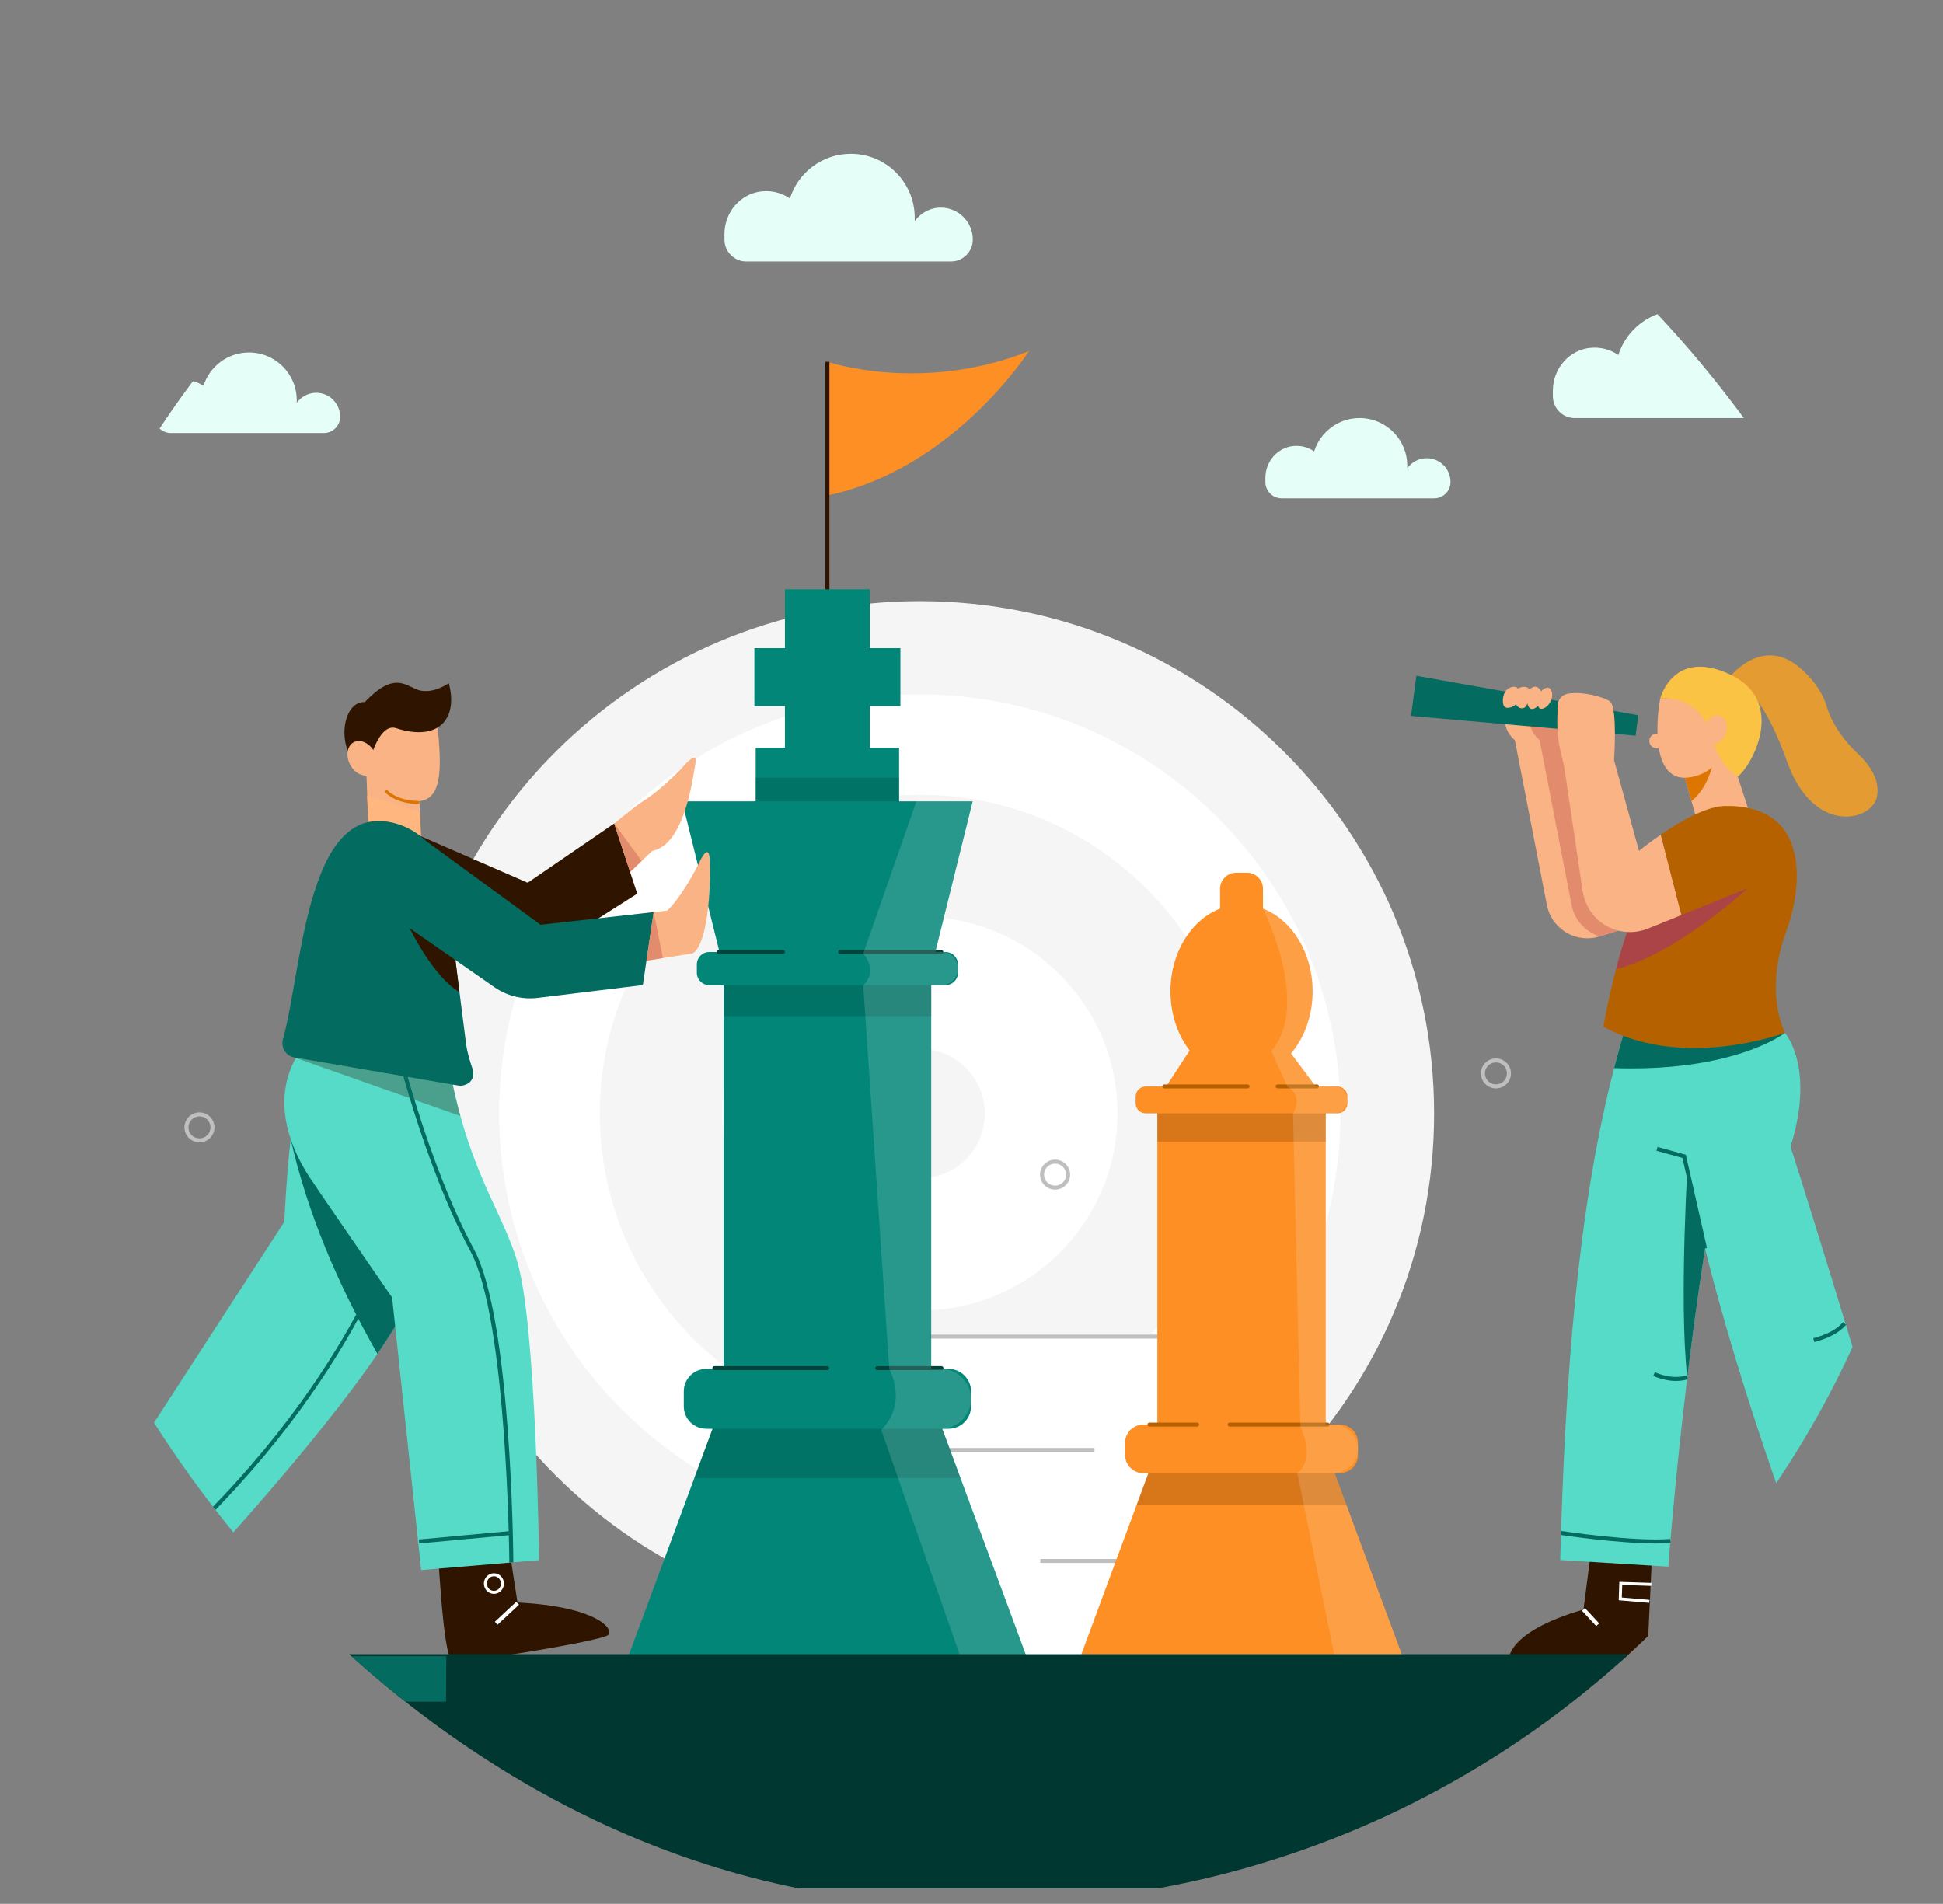 <svg width="249" height="244" viewBox="0 0 249 244" fill="none" xmlns="http://www.w3.org/2000/svg">
<rect x="0" y="0" width="249" height="244" fill="#808080" stroke="none"/>
<g clip-path="url(#clip0_6397_50922)">
<path d="M117.875 208.39C154.276 208.39 183.785 178.987 183.785 142.717C183.785 106.447 154.276 77.044 117.875 77.044C81.474 77.044 51.965 106.447 51.965 142.717C51.965 178.987 81.474 208.39 117.875 208.39Z" fill="#F6F5F5"/>
<path d="M155.996 180.701C177.049 159.723 177.049 125.711 155.996 104.733C134.942 83.755 100.808 83.755 79.754 104.733C58.701 125.711 58.701 159.723 79.754 180.701C100.808 201.679 134.942 201.679 155.996 180.701Z" fill="white"/>
<path d="M117.875 183.575C140.521 183.575 158.88 165.282 158.88 142.717C158.88 120.152 140.521 101.859 117.875 101.859C95.229 101.859 76.87 120.152 76.87 142.717C76.87 165.282 95.229 183.575 117.875 183.575Z" fill="#F6F5F5"/>
<path d="M117.875 167.962C131.868 167.962 143.211 156.66 143.211 142.717C143.211 128.774 131.868 117.472 117.875 117.472C103.882 117.472 92.539 128.774 92.539 142.717C92.539 156.66 103.882 167.962 117.875 167.962Z" fill="white"/>
<path d="M123.767 148.588C127.021 145.346 127.021 140.089 123.767 136.846C120.513 133.604 115.237 133.604 111.983 136.846C108.729 140.089 108.729 145.346 111.983 148.588C115.237 151.83 120.513 151.83 123.767 148.588Z" fill="#F6F5F5"/>
<path d="M164.933 171.302H108.648V212.744H164.933V171.302Z" fill="white"/>
<path d="M165.189 213H108.391V171.045H165.189V213ZM108.905 212.488H164.675V171.557H108.905V212.488Z" fill="#BFBFBF"/>
<path d="M164.933 199.799H133.318V200.312H164.933V199.799Z" fill="#BFBFBF"/>
<path d="M140.263 185.575H108.648V186.087H140.263V185.575Z" fill="#BFBFBF"/>
<path d="M191.708 139.491C190.645 139.491 189.78 138.629 189.78 137.57C189.78 136.511 190.645 135.65 191.708 135.65C192.77 135.65 193.635 136.511 193.635 137.57C193.635 138.629 192.77 139.491 191.708 139.491ZM191.708 136.162C190.928 136.162 190.294 136.794 190.294 137.57C190.294 138.347 190.928 138.978 191.708 138.978C192.487 138.978 193.121 138.347 193.121 137.57C193.121 136.794 192.487 136.162 191.708 136.162Z" fill="#BFBFBF"/>
<path d="M135.211 152.465C134.149 152.465 133.284 151.603 133.284 150.545C133.284 149.486 134.149 148.624 135.211 148.624C136.274 148.624 137.139 149.486 137.139 150.545C137.139 151.603 136.274 152.465 135.211 152.465ZM135.211 149.136C134.432 149.136 133.798 149.768 133.798 150.545C133.798 151.321 134.432 151.953 135.211 151.953C135.991 151.953 136.625 151.321 136.625 150.545C136.625 149.768 135.991 149.136 135.211 149.136Z" fill="#BFBFBF"/>
<path d="M25.561 146.405C24.498 146.405 23.633 145.543 23.633 144.484C23.633 143.425 24.498 142.564 25.561 142.564C26.623 142.564 27.488 143.425 27.488 144.484C27.488 145.543 26.623 146.405 25.561 146.405ZM25.561 143.076C24.781 143.076 24.147 143.708 24.147 144.484C24.147 145.261 24.781 145.893 25.561 145.893C26.34 145.893 26.974 145.261 26.974 144.484C26.974 143.708 26.34 143.076 25.561 143.076Z" fill="#BFBFBF"/>
<path d="M1.66 176.365C2.369 176.365 2.944 175.792 2.944 175.085C2.944 174.378 2.369 173.805 1.66 173.805C0.95 173.805 0.375 174.378 0.375 175.085C0.375 175.792 0.95 176.365 1.66 176.365Z" fill="#BFBFBF"/>
<path d="M247.09 165.354C247.8 165.354 248.375 164.78 248.375 164.073C248.375 163.367 247.8 162.793 247.09 162.793C246.381 162.793 245.806 163.367 245.806 164.073C245.806 164.78 246.381 165.354 247.09 165.354Z" fill="#BFBFBF"/>
<path d="M131.86 45C131.86 45 122.23 60.099 106.036 63.502V46.37C106.036 46.37 118.107 50.479 131.86 45Z" fill="#FD8F24"/>
<path d="M106.292 46.37H105.778V77.422H106.292V46.37Z" fill="#2F1500"/>
<path d="M111.478 75.53H100.589V103.851H111.478V75.53Z" fill="#028678"/>
<path d="M96.676 83.069V90.502H115.39V83.069H96.676Z" fill="#028678"/>
<path d="M115.22 95.831H96.845V104.537H115.22V95.831Z" fill="#028678"/>
<path opacity="0.3" d="M115.22 99.677H96.845V104.536H115.22V99.677Z" fill="#01443C"/>
<path d="M119.336 124.132H92.731V179.278H119.336V124.132Z" fill="#028678"/>
<path opacity="0.3" d="M119.336 124.132H92.731V130.24H119.336V124.132Z" fill="#01443C"/>
<path d="M131.767 212.892H80.296L88.982 189.425L92.729 179.3H119.338L123.086 189.425L131.767 212.892Z" fill="#028678"/>
<path opacity="0.3" d="M123.086 189.425H88.982L92.729 179.3H119.338L123.086 189.425Z" fill="#01443C"/>
<path d="M124.651 102.703H87.415L92.731 124.132H119.336L124.651 102.703Z" fill="#028678"/>
<path d="M121.17 122.009H90.897C90.016 122.009 89.303 122.72 89.303 123.597V124.667C89.303 125.545 90.016 126.256 90.897 126.256H121.17C122.05 126.256 122.764 125.545 122.764 124.667V123.597C122.764 122.72 122.05 122.009 121.17 122.009Z" fill="#028678"/>
<path d="M121.557 175.441H90.509C88.919 175.441 87.63 176.725 87.63 178.31V180.246C87.63 181.83 88.919 183.115 90.509 183.115H121.557C123.147 183.115 124.437 181.83 124.437 180.246V178.31C124.437 176.725 123.147 175.441 121.557 175.441Z" fill="#028678"/>
<path d="M106 175.598H91.544C91.402 175.598 91.288 175.483 91.288 175.342C91.288 175.201 91.403 175.086 91.544 175.086H106C106.142 175.086 106.256 175.201 106.256 175.342C106.256 175.483 106.141 175.598 106 175.598Z" fill="#01443C"/>
<path d="M120.649 175.598H112.425C112.283 175.598 112.169 175.483 112.169 175.342C112.169 175.201 112.284 175.086 112.425 175.086H120.649C120.791 175.086 120.905 175.201 120.905 175.342C120.905 175.483 120.79 175.598 120.649 175.598Z" fill="#01443C"/>
<path d="M120.633 122.264H107.671C107.529 122.264 107.414 122.149 107.414 122.009C107.414 121.868 107.53 121.753 107.671 121.753H120.633C120.775 121.753 120.889 121.868 120.889 122.009C120.889 122.149 120.774 122.264 120.633 122.264Z" fill="#01443C"/>
<path d="M100.346 122.264H92.123C91.98 122.264 91.866 122.149 91.866 122.009C91.866 121.868 91.981 121.753 92.123 121.753H100.346C100.489 121.753 100.603 121.868 100.603 122.009C100.603 122.149 100.488 122.264 100.346 122.264Z" fill="#01443C"/>
<path opacity="0.15" d="M131.767 212.892H123.569L123.219 212.728L112.939 183.28C116.409 179.694 113.967 175.469 113.967 175.469L110.626 126.304C112.621 124.322 110.626 122.206 110.626 122.206L117.437 102.703H124.654L119.863 122.006H120.634C121.806 122.006 122.762 122.963 122.762 124.131C122.762 125.299 121.806 126.257 120.634 126.257H119.338V175.438H120.587C121.646 175.438 122.607 175.873 123.307 176.569C124.006 177.265 124.438 178.224 124.438 179.279C124.438 181.332 122.793 183.022 120.747 183.105L123.086 189.424L131.767 212.891V212.892Z" fill="white"/>
<path d="M169.894 140.968H148.317V185.69H169.894V140.968Z" fill="#FD8F24"/>
<path opacity="0.3" d="M169.894 140.968H148.317V146.326H169.894V140.968Z" fill="#804200"/>
<path d="M169.894 140.966H148.317L152.352 134.787L152.794 134.114H164.78L165.509 135.087L169.894 140.966Z" fill="#FD8F24"/>
<path d="M179.979 212.948H138.232L145.675 192.841L148.317 185.707H169.894L172.536 192.841L179.979 212.948Z" fill="#FD8F24"/>
<path opacity="0.3" d="M172.536 192.841H145.675L148.317 185.707H169.894L172.536 192.841Z" fill="#804200"/>
<path d="M159.105 138.153C164.136 138.153 168.214 133.181 168.214 127.047C168.214 120.914 164.136 115.942 159.105 115.942C154.075 115.942 149.997 120.914 149.997 127.047C149.997 133.181 154.075 138.153 159.105 138.153Z" fill="#FD8F24"/>
<path d="M158.412 111.85H159.799C160.934 111.85 161.855 112.768 161.855 113.899V118.063H156.356V113.899C156.356 112.768 157.278 111.85 158.413 111.85H158.412Z" fill="#FD8F24"/>
<path d="M171.382 139.246H146.83C146.116 139.246 145.537 139.822 145.537 140.533V141.403C145.537 142.114 146.116 142.69 146.83 142.69H171.382C172.096 142.69 172.674 142.114 172.674 141.403V140.533C172.674 139.822 172.096 139.246 171.382 139.246Z" fill="#FD8F24"/>
<path d="M171.694 182.579H146.516C145.226 182.579 144.181 183.621 144.181 184.906V186.475C144.181 187.761 145.226 188.803 146.516 188.803H171.694C172.984 188.803 174.03 187.761 174.03 186.475V184.906C174.03 183.621 172.984 182.579 171.694 182.579Z" fill="#FD8F24"/>
<path d="M168.771 139.491H163.739C163.596 139.491 163.482 139.376 163.482 139.235C163.482 139.094 163.597 138.979 163.739 138.979H168.771C168.914 138.979 169.028 139.094 169.028 139.235C169.028 139.376 168.913 139.491 168.771 139.491Z" fill="#B66100"/>
<path d="M159.883 139.491H149.217C149.075 139.491 148.961 139.376 148.961 139.235C148.961 139.094 149.076 138.979 149.217 138.979H159.883C160.025 138.979 160.139 139.094 160.139 139.235C160.139 139.376 160.024 139.491 159.883 139.491Z" fill="#B66100"/>
<path d="M153.415 182.835H147.303C147.161 182.835 147.047 182.72 147.047 182.579C147.047 182.438 147.162 182.323 147.303 182.323H153.415C153.558 182.323 153.672 182.438 153.672 182.579C153.672 182.72 153.557 182.835 153.415 182.835Z" fill="#B66100"/>
<path d="M170.12 182.835H157.583C157.441 182.835 157.327 182.72 157.327 182.579C157.327 182.438 157.442 182.323 157.583 182.323H170.12C170.263 182.323 170.377 182.438 170.377 182.579C170.377 182.72 170.262 182.835 170.12 182.835Z" fill="#B66100"/>
<path opacity="0.15" d="M179.979 212.948H171.158L166.265 188.786C168.706 186.865 166.65 182.896 166.65 182.896L165.709 142.733C167.077 140.172 164.979 139.276 164.979 139.276L162.923 134.713C168.062 128.695 161.853 116.485 161.853 116.485C161.879 116.485 161.9 116.485 161.925 116.49C165.575 117.935 168.211 122.114 168.211 127.045C168.211 130.169 167.152 132.992 165.451 135.009L165.507 135.086L168.607 139.245H170.946C171.897 139.245 172.672 140.018 172.672 140.965C172.672 141.912 171.896 142.691 170.946 142.691H169.892V182.577H170.904C172.622 182.577 174.029 183.981 174.029 185.69C174.029 187.4 172.693 188.727 171.038 188.794L172.534 192.84L179.977 212.947L179.979 212.948Z" fill="white"/>
<path d="M56.024 196.74C56.024 196.74 56.704 212.419 57.947 212.848C59.192 213.277 76.977 210.316 77.894 209.57C78.812 208.824 76.465 205.888 66.317 205.382L64.908 196.238L56.023 196.74H56.024Z" fill="#2F1500"/>
<path d="M63.295 204.276C62.587 204.276 62.011 203.684 62.011 202.955C62.011 202.227 62.587 201.633 63.295 201.633C64.004 201.633 64.58 202.227 64.58 202.955C64.58 203.684 64.004 204.276 63.295 204.276ZM63.295 202.017C62.8 202.017 62.396 202.437 62.396 202.955C62.396 203.473 62.8 203.892 63.295 203.892C63.791 203.892 64.195 203.472 64.195 202.955C64.195 202.438 63.791 202.017 63.295 202.017Z" fill="white"/>
<path d="M66.161 205.291L63.417 207.849L63.768 208.223L66.512 205.665L66.161 205.291Z" fill="white"/>
<path d="M16.847 190.086C16.847 190.086 7.972 198.556 8.372 200.148C8.772 201.741 14.505 211.409 15.351 212.252C15.885 212.784 16.337 212.889 21.452 212.889H23.717C23.664 211.084 21.199 208.549 19.721 208.588L19.081 202.218L23.93 196.749L16.846 190.085L16.847 190.086Z" fill="#2F1500"/>
<path d="M15.556 201.728L15.52 202.239L19.064 202.485L19.099 201.974L15.556 201.728Z" fill="white"/>
<path d="M18.408 200.202C17.711 200.202 17.144 199.637 17.144 198.943C17.144 198.249 17.711 197.684 18.408 197.684C19.105 197.684 19.671 198.249 19.671 198.943C19.671 199.637 19.105 200.202 18.408 200.202ZM18.408 198.068C17.924 198.068 17.53 198.46 17.53 198.943C17.53 199.425 17.924 199.818 18.408 199.818C18.892 199.818 19.286 199.425 19.286 198.943C19.286 198.46 18.892 198.068 18.408 198.068Z" fill="white"/>
<path d="M53.609 162.881C53.48 165.242 51.378 169.119 48.372 173.518C40.235 185.451 25.473 201.261 25.473 201.261L13.965 191.229L36.437 156.588C36.669 151.871 36.956 148.455 37.255 145.987C38.175 138.279 39.224 139.785 39.224 139.785C39.224 139.785 41.146 141.638 43.593 144.425C45.376 146.463 47.443 148.998 49.231 151.667C50.495 153.557 51.626 155.513 52.423 157.408C53.234 159.344 53.703 161.214 53.61 162.883L53.609 162.881Z" fill="#55DBC8"/>
<path d="M22.583 198.409L22.233 198.033C34.424 186.786 41.658 175.824 45.58 168.607C49.83 160.788 51.215 155.561 51.228 155.51L51.726 155.638C51.672 155.847 46.031 176.775 22.583 198.409Z" fill="#036B5F"/>
<path d="M16.429 187.836L16.112 188.238L25.607 195.662L25.924 195.259L16.429 187.836Z" fill="#036B5F"/>
<path d="M53.609 162.881C53.48 165.242 51.378 169.119 48.372 173.518C43.197 164.435 39.34 155.268 37.254 145.986L43.592 144.423L45.01 144.075L49.23 151.665L52.422 157.406C53.233 159.342 53.701 161.212 53.609 162.882V162.881Z" fill="#036B5F"/>
<path d="M69.075 199.955L65.528 200.251L56.261 201.03L53.974 201.224L50.644 169.993L50.248 166.29C50.248 166.29 40.708 152.482 39.701 150.931C38.55 149.158 37.763 147.504 37.255 145.983C35.636 141.204 36.736 137.681 37.913 135.591C37.928 135.556 37.949 135.519 37.97 135.484C38.772 134.096 39.589 133.374 39.589 133.374L45.731 134.126L57.357 135.55C57.841 138.377 58.401 140.841 59.002 143.022C61.428 151.801 64.559 156.093 66.239 161.511C68.758 169.633 69.077 199.953 69.077 199.953L69.075 199.955Z" fill="#55DBC8"/>
<path opacity="0.3" d="M59.001 143.024L37.911 135.593L37.726 135.526L37.967 135.485L45.728 134.127L57.355 135.551C57.838 138.378 58.398 140.841 58.999 143.023L59.001 143.024Z" fill="#2F1500"/>
<path d="M65.271 200.253C65.269 199.943 65.014 169.124 60.285 160.354C54.172 149.018 50.362 132.967 50.324 132.806L50.825 132.689C50.862 132.85 54.657 148.836 60.738 160.112C65.526 168.993 65.776 198.978 65.785 200.25L65.271 200.253Z" fill="#036B5F"/>
<path d="M65.432 196.212L53.675 197.303L53.723 197.813L65.48 196.722L65.432 196.212Z" fill="#036B5F"/>
<path d="M56.314 96.022C56.605 101.187 55.565 102.968 52.68 102.679C51.075 102.518 46.34 99.396 46.34 95.936C46.34 92.476 48.762 89.725 51.748 89.671C55.758 89.598 56.105 92.301 56.314 96.021V96.022Z" fill="#F9B384"/>
<path d="M53.586 99.228L46.926 98.486L47.108 103.154C48.907 103.726 52.003 104.73 53.879 105.34L53.586 99.228Z" fill="#F9B384"/>
<path d="M47.045 101.938L47.352 109.369L54.119 110.325L53.816 104.124C51.939 103.514 48.843 102.51 47.045 101.938Z" fill="#FFB77F"/>
<path d="M47.446 97.304C47.446 97.304 48.628 92.629 50.762 93.322C56.157 95.074 58.746 92.181 57.516 87.548C57.516 87.548 55.782 88.828 53.976 88.522C52.17 88.216 50.826 85.689 46.753 89.977C43.718 89.824 42.949 96.487 46.484 98.554L47.447 97.303L47.446 97.304Z" fill="#2F1500"/>
<path d="M47.517 99.248C48.376 98.797 48.584 97.507 47.981 96.369C47.378 95.23 46.193 94.673 45.334 95.125C44.475 95.576 44.267 96.865 44.87 98.004C45.474 99.143 46.659 99.7 47.517 99.248Z" fill="#F9B384"/>
<path d="M53.573 103.032H53.571C50.691 103 49.463 101.649 49.413 101.59C49.343 101.511 49.351 101.39 49.43 101.319C49.509 101.25 49.63 101.256 49.702 101.336C49.713 101.348 50.88 102.617 53.575 102.647C53.681 102.648 53.767 102.735 53.765 102.842C53.764 102.947 53.678 103.031 53.572 103.031L53.573 103.032Z" fill="#DC7600"/>
<path d="M76.067 107.691L80.173 104.352C81.016 103.665 81.885 103.008 82.798 102.416C83.65 101.862 85.171 100.712 87.36 98.462C87.36 98.462 89.469 95.877 89.118 97.859C88.767 99.841 87.736 108.249 83.576 109.058L78.758 113.664L76.068 107.691H76.067Z" fill="#F9B384"/>
<path d="M78.704 105.541L67.622 113.133L52.01 106.337L53.023 117.805L64.034 121.343C66.948 122.28 70.129 121.872 72.71 120.231L81.663 114.539L78.705 105.541H78.704Z" fill="#2F1500"/>
<path d="M58.718 139.122L37.727 135.527C36.648 135.342 35.969 134.272 36.257 133.223C38.734 124.26 39.269 102.898 50.263 105.423C54.236 106.334 57.135 109.761 57.202 113.868L57.659 117.489L58.888 127.174L59.715 133.678C59.854 134.8 60.183 135.88 60.543 136.951C61.067 138.477 59.746 139.296 58.718 139.122Z" fill="#036B5F"/>
<path d="M81.19 117.22L85.503 116.701C85.503 116.701 87.017 115.495 89.415 110.955C89.415 110.955 90.709 107.883 90.932 109.884C91.155 111.885 90.934 120.91 88.776 122.184L80.299 123.518L81.191 117.22H81.19Z" fill="#F9B384"/>
<path d="M58.888 127.174C54.665 124.575 51.389 116.573 51.389 116.573L57.659 117.49L58.888 127.175V127.174Z" fill="#2F1500"/>
<path d="M53.928 107.293L69.274 118.521L83.766 116.902L82.381 126.246L68.912 127.891C66.949 128.13 64.967 127.639 63.346 126.51L49.239 116.689L53.928 107.293Z" fill="#036B5F"/>
<path d="M78.704 105.541L82.228 110.33L80.75 111.755L78.704 105.541Z" fill="#E28B6D"/>
<path d="M83.766 116.902L84.954 122.786L82.844 123.123L83.766 116.902Z" fill="#E28B6D"/>
<path d="M211.719 199.113L211.08 212.89H193.337C193.337 212.89 192.778 209.227 202.928 206.28L204.048 197.599L211.72 199.112L211.719 199.113Z" fill="#2F1500"/>
<path d="M203.115 206.09L202.737 206.437L204.561 208.403L204.938 208.056L203.115 206.09Z" fill="white"/>
<path d="M211.352 205.429L207.443 205.093L207.52 202.735L211.632 202.869L211.618 203.253L207.892 203.131L207.84 204.743L211.385 205.046L211.352 205.429Z" fill="white"/>
<path d="M241.93 193.379L246.405 206.042C246.405 206.042 232.738 212.81 231.06 212.891C229.381 212.97 236.894 202.299 236.894 202.299L234.816 195.45L241.929 193.379H241.93Z" fill="#2F1500"/>
<path d="M236.979 202.059L236.813 202.544L239.814 203.563L239.98 203.078L236.979 202.059Z" fill="white"/>
<path d="M240.611 200.295L239.911 198.281L243.096 196.931L243.247 197.284L240.392 198.495L240.85 199.809L243.88 198.782L244.004 199.146L240.611 200.295Z" fill="white"/>
<path d="M224.665 130.492C224.537 130.928 224.414 131.362 224.291 131.808C224.239 131.988 224.188 132.172 224.142 132.351C223.91 133.181 223.689 134.021 223.468 134.876C222.05 140.397 220.806 146.471 219.721 152.632C219.289 155.085 218.883 157.554 218.503 160.002C217.614 165.722 216.858 171.356 216.231 176.523C214.56 190.311 213.8 200.784 213.8 200.784L199.943 199.934C200.56 176.846 202.168 154.977 206.856 136.893C207.478 134.476 208.156 132.13 208.897 129.856L209.031 129.861L224.666 130.491L224.665 130.492Z" fill="#55DBC8"/>
<path d="M219.721 152.633C219.289 155.086 218.883 157.555 218.502 160.003C217.614 165.723 216.858 171.357 216.231 176.524C215.111 166.815 216.38 147.174 216.38 147.174L219.721 152.633Z" fill="#036B5F"/>
<path d="M228.742 132.378C228.742 132.378 232.659 136.758 229.462 146.952C229.462 146.952 238.094 174.028 243.848 194.733L231.061 199.511C231.061 199.511 214.756 157.623 213.957 132.298L228.742 132.377V132.378Z" fill="#55DBC8"/>
<path d="M228.741 132.377C228.741 132.377 227.112 133.673 223.468 134.877C221.202 135.629 218.154 136.352 214.236 136.706C212.052 136.906 209.595 136.987 206.855 136.895C207.477 134.478 208.155 132.132 208.896 129.858L209.03 129.863L224.29 131.809L228.741 132.378V132.377Z" fill="#036B5F"/>
<path d="M218.252 160.059L215.606 148.403L212.285 147.484L212.422 146.991L216.04 147.992L218.752 159.946L218.252 160.059Z" fill="#036B5F"/>
<path d="M229.925 196.205L229.818 195.705C229.861 195.696 234.141 194.769 242.622 191.238L242.82 191.71C234.288 195.263 229.967 196.196 229.925 196.205Z" fill="#036B5F"/>
<path d="M212.206 197.813C207.265 197.813 200.103 196.733 200.022 196.721L200.099 196.214C200.191 196.228 209.377 197.611 214.045 197.237L214.086 197.747C213.518 197.793 212.882 197.813 212.205 197.813H212.206Z" fill="#036B5F"/>
<path d="M232.508 172.004L232.375 171.509C234.149 171.038 235.431 170.347 236.186 169.457L236.579 169.787C235.754 170.76 234.385 171.505 232.508 172.004Z" fill="#036B5F"/>
<path d="M214.78 176.987C213.869 176.987 212.895 176.772 211.869 176.345L212.067 175.873C213.578 176.501 214.953 176.637 216.157 176.279L216.305 176.769C215.82 176.914 215.312 176.987 214.781 176.987H214.78Z" fill="#036B5F"/>
<path d="M212.307 95.898C212.829 95.898 213.252 95.476 213.252 94.956C213.252 94.435 212.829 94.014 212.307 94.014C211.785 94.014 211.362 94.435 211.362 94.956C211.362 95.476 211.785 95.898 212.307 95.898Z" fill="#F9B384"/>
<path d="M224.825 106.099L218.512 108.803L216.765 102.667L215.475 98.135L216.58 97.592L221.309 95.267L224.825 106.099Z" fill="#F9B384"/>
<path d="M219.531 97.592C219.531 97.592 219.093 100.799 216.765 102.667L215.475 98.135L216.58 97.592H219.531Z" fill="#DC7600"/>
<path d="M221.416 87.065C221.416 87.065 225.625 81.331 230.58 85.525C232.645 87.273 233.627 89.021 234.071 90.465C234.802 92.845 236.286 94.909 238.103 96.618C239.63 98.054 240.943 99.961 240.544 102.09C239.958 105.223 232.392 107.187 228.982 97.524C225.122 86.585 221.417 87.066 221.417 87.066L221.416 87.065Z" fill="#E49B31"/>
<path d="M212.758 89.533C212.678 89.772 210.84 100.284 216.354 99.647C221.868 99.01 222.188 92.002 222.188 92.002L217.313 89.295L212.758 89.534V89.533Z" fill="#F9B384"/>
<path d="M219.178 93.913C219.178 93.913 217.926 89.135 212.758 89.533C212.758 89.533 214.357 83.109 221.576 86.375C228.796 89.639 224.925 97.574 222.741 99.512C222.741 99.512 220.297 98.48 219.179 93.914L219.178 93.913Z" fill="#FBC343"/>
<path d="M221.099 94.103C220.695 95.094 219.776 95.659 219.046 95.364C218.317 95.069 218.053 94.025 218.457 93.034C218.861 92.042 219.78 91.478 220.51 91.773C221.239 92.068 221.503 93.112 221.099 94.103Z" fill="#F9B384"/>
<path d="M217.315 116.132L205.011 120.009H205.006C204.487 120.172 203.957 120.255 203.422 120.255C202.723 120.255 202.029 120.117 201.381 119.85C199.752 119.169 198.57 117.72 198.236 115.993L194.134 94.868C192.946 93.808 192.644 92.635 193.018 91.365L196.097 91.713L200.769 92.24L205.884 111.594L217.315 116.132Z" fill="#F9B384"/>
<path d="M217.315 116.132L205.01 120.009H205.006C204.852 119.968 204.702 119.911 204.553 119.85C202.919 119.169 201.742 117.72 201.403 115.993L197.306 94.868C196.227 93.904 195.878 92.849 196.099 91.713L200.771 92.24L205.886 111.594L217.317 116.132H217.315Z" fill="#E28B6D"/>
<path d="M230.149 114.238C229.954 116.03 229.496 117.782 228.869 119.472C228.088 121.582 226.469 127.154 228.74 132.377C228.74 132.377 215.716 137.238 205.482 131.584C205.482 131.584 205.986 128.423 207.101 124.214C207.95 120.992 209.157 117.157 210.766 113.654C213.413 107.881 217.154 103.016 222.186 103.314C229.896 103.769 230.626 109.884 230.148 114.238H230.149Z" fill="#B66100"/>
<path d="M209.953 91.667L209.603 94.284L180.826 91.752L181.513 86.609L209.953 91.667Z" fill="#036B5F"/>
<path d="M192.722 89.011C192.591 89.403 192.544 89.888 192.653 90.302C192.796 90.841 193.367 90.771 193.818 90.567C194.665 90.183 195.264 88.896 194.457 88.177C194.054 87.818 193.384 88.135 193.103 88.402C192.918 88.577 192.796 88.787 192.721 89.011H192.722Z" fill="#F9B384"/>
<path d="M193.908 88.99C193.769 89.38 194.213 90.355 194.567 90.619C194.904 90.868 195.431 90.854 195.649 90.36C196.154 89.218 196.786 88.938 195.854 88.195C195.388 87.824 194.637 88.127 194.326 88.388C194.121 88.559 193.989 88.767 193.909 88.991L193.908 88.99Z" fill="#F9B384"/>
<path d="M195.636 89.321C195.615 89.733 195.695 90.214 195.899 90.585C196.164 91.07 196.664 90.854 197.02 90.542C197.691 89.953 197.907 88.556 196.995 88.069C196.54 87.826 196.014 88.305 195.827 88.635C195.704 88.851 195.647 89.086 195.636 89.321Z" fill="#F9B384"/>
<path d="M197.227 89.167C197.107 89.561 197.05 90.043 197.122 90.451C197.216 90.981 197.674 90.89 198.043 90.67C198.736 90.258 199.264 88.957 198.646 88.273C198.337 87.931 197.79 88.272 197.555 88.548C197.402 88.729 197.296 88.942 197.227 89.167Z" fill="#F9B384"/>
<path d="M224.027 113.822C224.027 113.822 214.709 122.334 207.101 124.214C207.95 120.992 209.157 117.157 210.766 113.654L224.026 113.823L224.027 113.822Z" fill="#AB4446"/>
<path d="M210.04 109.045L206.844 97.418C206.844 97.418 207.303 90.819 206.364 89.932C205.794 89.395 202.738 88.529 200.862 88.914C200.079 89.074 199.564 89.816 199.597 90.612C199.607 90.857 199.609 91.147 199.592 91.471C199.51 93.112 199.617 94.757 200.002 96.354L200.449 98.216L202.802 114.105C203.016 115.546 203.679 116.906 204.767 117.878C206.571 119.489 209.058 119.869 211.186 119.01L215.485 117.274L212.839 106.972C211.197 108.098 210.04 109.047 210.04 109.047V109.045Z" fill="#F9B384"/>
<path d="M221.309 103.311C218.905 103.167 215.317 105.271 212.838 106.97L215.485 117.272L224.026 113.823L221.309 103.311Z" fill="#B66100"/>
<path d="M0 242H249.85L250 212H0.157L0 242Z" fill="#003731"/>
<path d="M0.375 218.092H57.156L57.194 212.263H0.412L0.375 218.092Z" fill="#036B5F"/>
<path d="M23.416 48.768C24.407 48.673 25.328 48.941 26.071 49.452C26.854 46.972 29.173 45.176 31.907 45.176C35.291 45.176 38.03 47.919 38.03 51.307V51.635C38.585 50.851 39.497 50.34 40.527 50.34C42.217 50.34 43.589 51.714 43.589 53.406C43.589 54.562 42.652 55.499 41.498 55.499H21.895C20.741 55.499 19.805 54.562 19.805 53.406V52.865C19.805 50.782 21.35 48.966 23.421 48.773L23.416 48.768Z" fill="#E5FFF8"/>
<path d="M203.846 44.581C205.168 44.457 206.402 44.814 207.393 45.499C208.443 42.18 211.539 39.774 215.2 39.774C219.723 39.774 223.389 43.445 223.389 47.974V48.41C224.132 47.364 225.351 46.674 226.733 46.674C228.997 46.674 230.83 48.51 230.83 50.777C230.83 52.324 229.577 53.579 228.031 53.579H201.804C200.259 53.579 199.005 52.324 199.005 50.777V50.052C199.005 47.265 201.071 44.839 203.841 44.576L203.846 44.581Z" fill="#E5FFF8"/>
<path d="M165.769 57.161C166.755 57.067 167.676 57.334 168.415 57.845C169.197 55.37 171.506 53.579 174.236 53.579C177.609 53.579 180.344 56.318 180.344 59.696V60.018C180.899 59.234 181.805 58.723 182.836 58.723C184.52 58.723 185.887 60.093 185.887 61.779C185.887 62.935 184.951 63.867 183.802 63.867H164.248C163.094 63.867 162.163 62.93 162.163 61.779V61.238C162.163 59.16 163.703 57.354 165.769 57.156V57.161Z" fill="#E5FFF8"/>
<path d="M97.676 24.516C98.999 24.392 100.233 24.749 101.228 25.434C102.279 22.115 105.375 19.709 109.036 19.709C113.559 19.709 117.225 23.38 117.225 27.909V28.346C117.968 27.299 119.187 26.609 120.569 26.609C122.833 26.609 124.666 28.445 124.666 30.712C124.666 32.259 123.412 33.514 121.867 33.514H95.64C94.095 33.514 92.841 32.259 92.841 30.712V29.987C92.841 27.2 94.907 24.774 97.676 24.511V24.516Z" fill="#E5FFF8"/>
</g>
<defs>
<clipPath id="clip0_6397_50922">
<rect x="0.375" width="248" height="244" rx="122" fill="white"/>
</clipPath>
</defs>
</svg>
